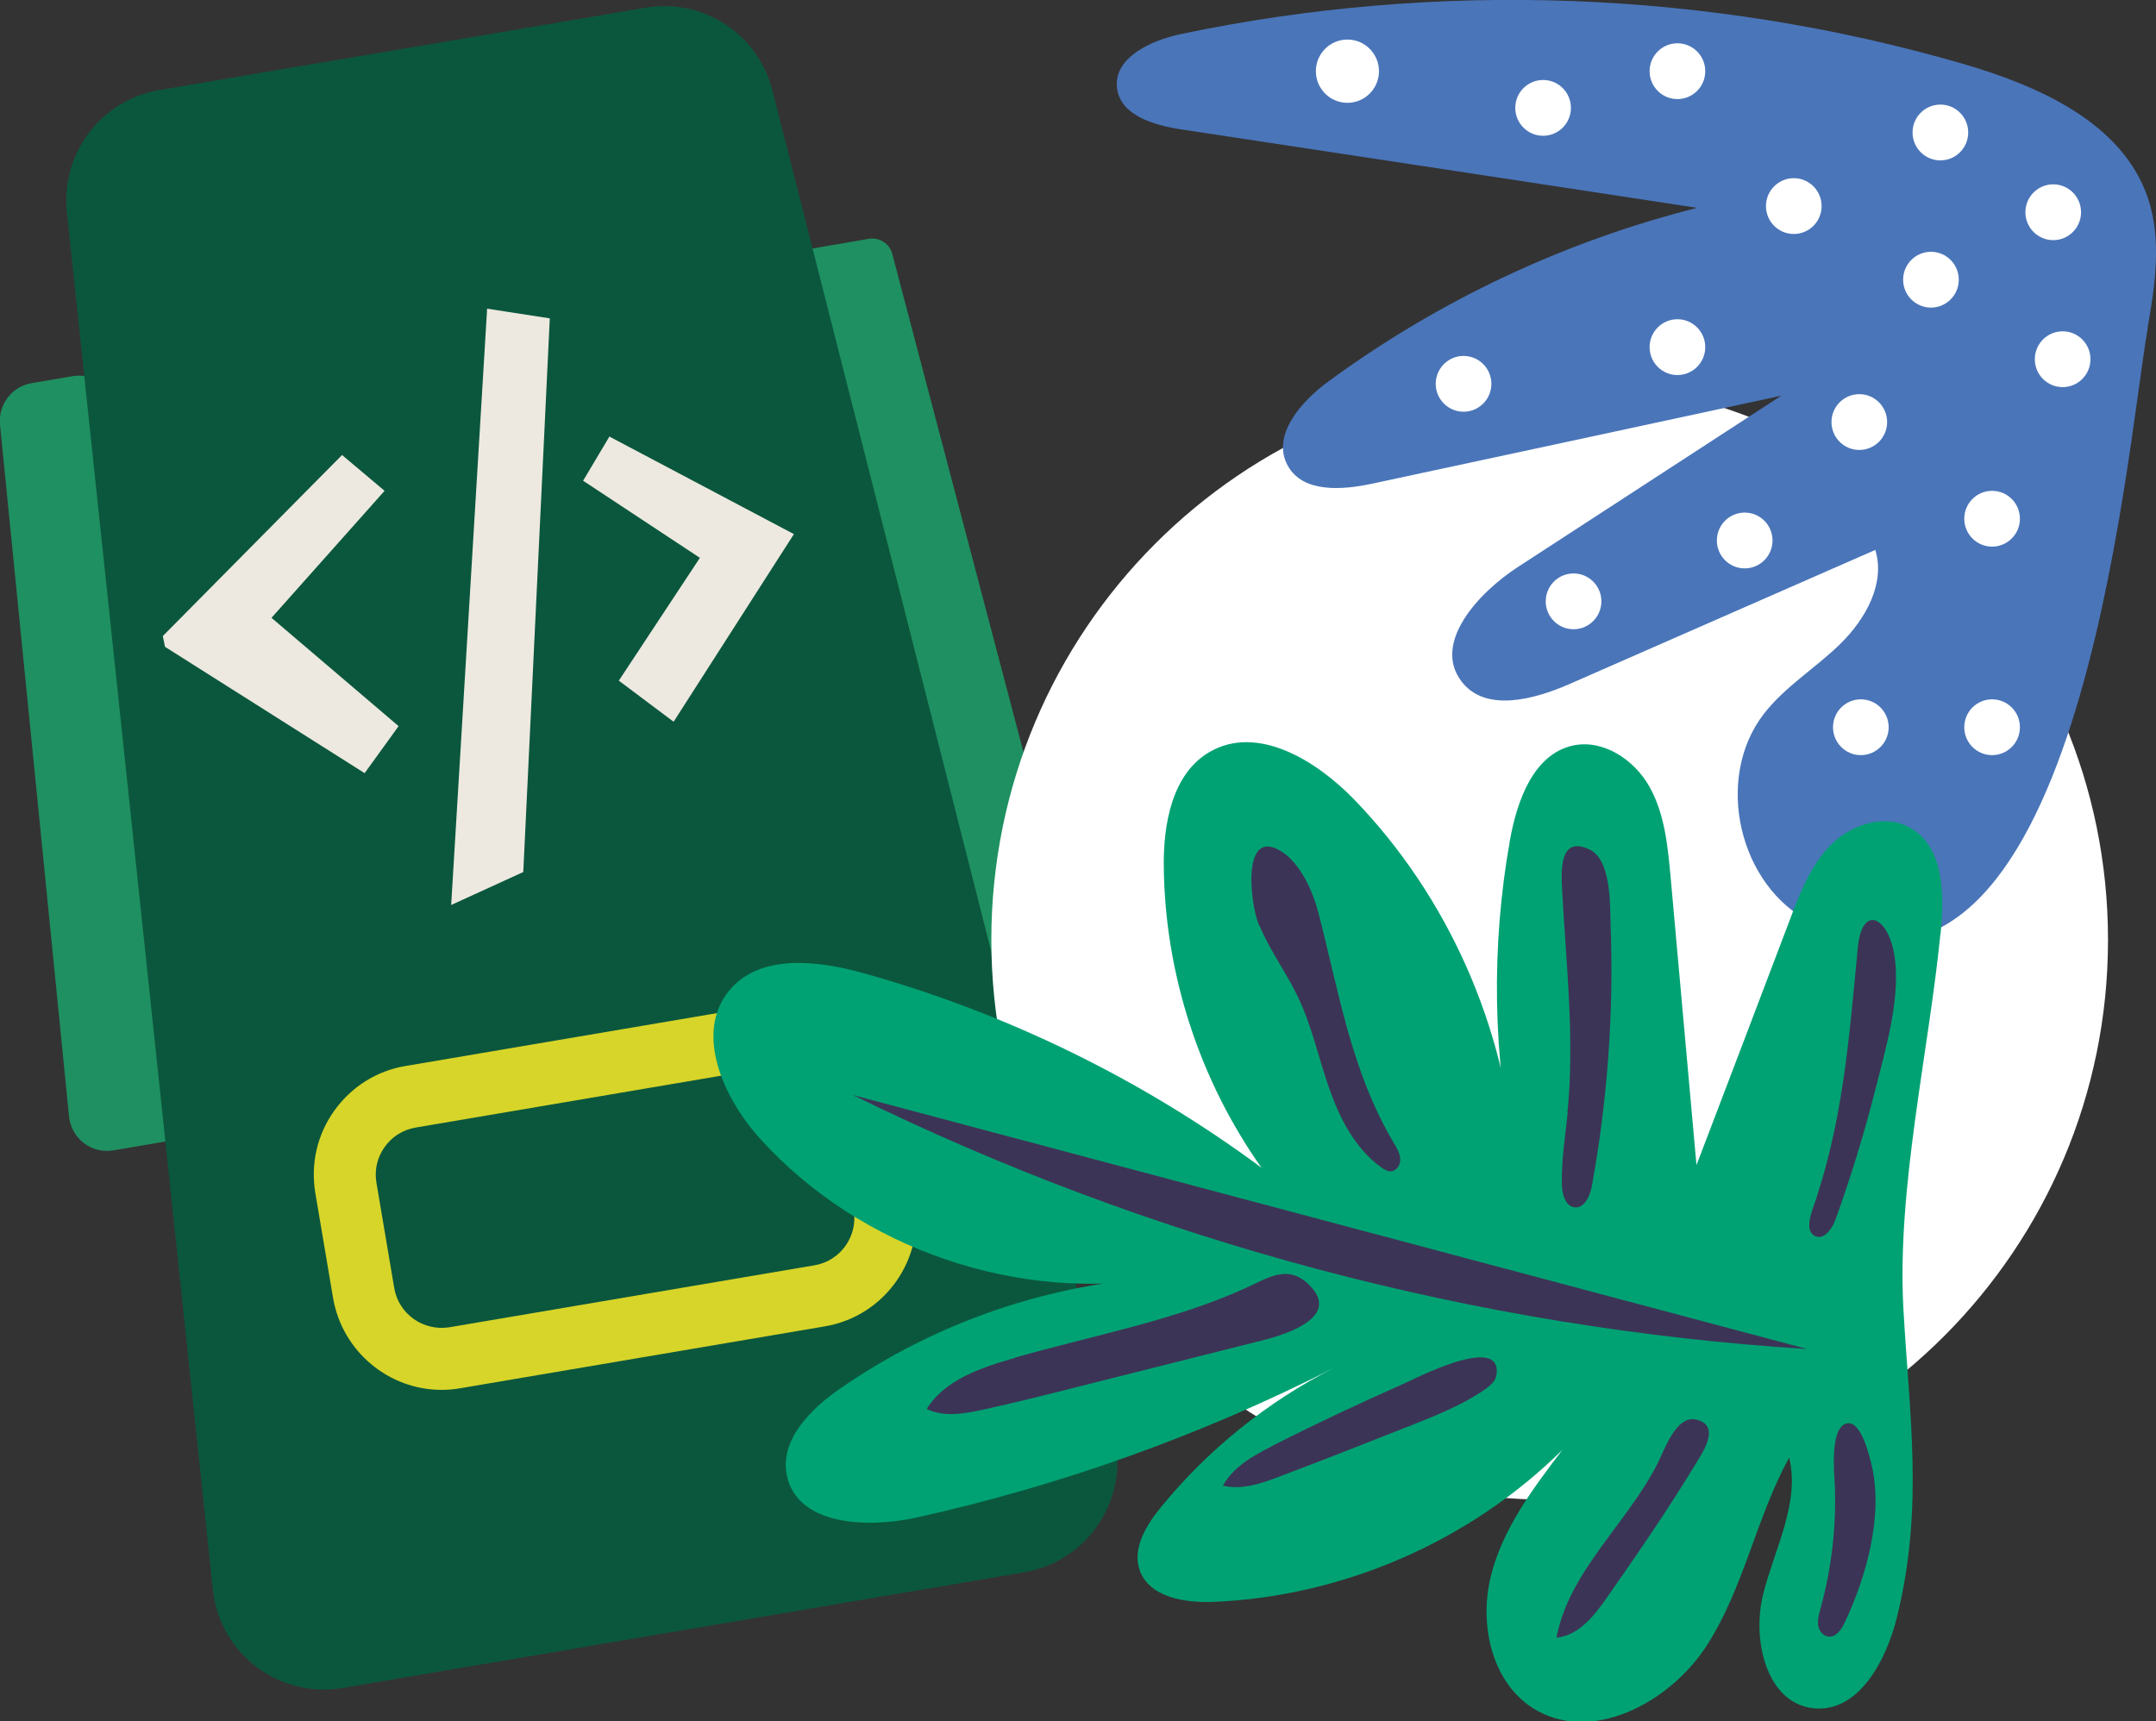 <svg width="397" height="317" viewBox="0 0 397 317" fill="none" xmlns="http://www.w3.org/2000/svg">
<rect x="0" y="0" width="397" height="317" fill="#333333" stroke="none"/>
<g clip-path="url(#clip0_2905_498)">
<path d="M37.001 209.121L20.861 211.873C16.866 212.561 13.114 209.688 12.71 205.601L0 78.218C-0.363 74.536 2.179 71.177 5.811 70.57L13.396 69.275C17.23 68.628 20.861 71.218 21.507 75.062L42.731 200.988C43.376 204.832 40.794 208.474 36.961 209.121H37.001Z" fill="#1F9061"/>
<path d="M195.615 181.767L172.979 185.611C170.921 185.975 168.944 184.559 168.581 182.496L146.268 50.217C145.905 48.153 147.317 46.17 149.375 45.806L159.987 43.985C161.923 43.661 163.82 44.875 164.304 46.777L198.601 177.033C199.166 179.218 197.754 181.403 195.535 181.767H195.615Z" fill="#1F9061"/>
<path d="M188.675 289.565L63.026 310.89C51.446 312.832 40.592 304.699 39.22 293.004L12.347 39.332C11.056 28.447 18.521 18.452 29.294 16.59L118.911 1.416C129.482 -0.364 139.61 6.272 142.233 16.671L205.138 264.234C208.043 275.888 200.457 287.542 188.635 289.565H188.675Z" fill="#0B573D"/>
<path d="M81.305 255.979C71.621 255.979 63.026 248.939 61.332 239.065L58.063 219.723C57.176 214.382 58.386 209 61.534 204.589C64.681 200.179 69.321 197.225 74.647 196.334L141.87 184.923C152.845 183.022 163.336 190.508 165.192 201.554L168.46 220.897C170.316 231.943 162.892 242.424 151.876 244.285L84.654 255.696C83.524 255.898 82.394 255.979 81.264 255.979H81.305ZM145.259 196.132C144.775 196.132 144.291 196.173 143.766 196.254L76.544 207.665C74.203 208.069 72.186 209.324 70.814 211.266C69.442 213.208 68.918 215.515 69.321 217.862L72.589 237.204C73.396 242.019 77.956 245.216 82.757 244.447L149.98 233.036C154.782 232.227 158.01 227.654 157.203 222.839L153.934 203.497C153.208 199.207 149.455 196.132 145.259 196.132Z" fill="#D7D529"/>
<path d="M49.993 113.787L70.814 90.398L62.986 83.802L29.98 117.145L30.384 119.128L67.142 142.395L73.396 133.736L49.993 113.787Z" fill="#EDE9E0"/>
<path d="M89.697 56.853L83.08 166.674L96.355 160.604L101.237 58.633L89.697 56.853Z" fill="#EDE9E0"/>
<path d="M113.948 125.359L124.035 132.926L146.187 98.37L112.213 80.403L107.371 88.537L128.877 102.74L113.948 125.359Z" fill="#EDE9E0"/>
<path d="M285.353 276.212C342.133 276.212 388.163 230.05 388.163 173.108C388.163 116.165 342.133 70.004 285.353 70.004C228.572 70.004 182.542 116.165 182.542 173.108C182.542 230.05 228.572 276.212 285.353 276.212Z" fill="white"/>
<path d="M395.426 60.535C396.839 52.564 398.089 44.147 395.507 36.459C390.786 22.539 375.332 15.781 361.25 11.694C314.687 -1.78 264.855 -3.682 217.444 6.272C211.876 7.446 204.895 10.683 205.702 16.348C206.388 21.244 212.401 23.024 217.242 23.793C248.998 28.608 280.753 33.424 312.508 38.28C288.096 44.43 264.895 55.356 244.559 70.287C239.475 74.01 234.068 80.282 237.135 85.785C239.919 90.803 247.142 90.277 252.75 89.063C277.848 83.681 302.905 78.299 328.002 72.877C311.862 83.398 295.682 93.878 279.542 104.399C272.118 109.214 263.725 118.48 269.132 125.521C273.49 131.227 282.367 128.88 288.944 126.007C307.747 117.752 326.509 109.538 345.312 101.283C347.209 107.434 343.537 113.989 338.937 118.521C334.337 123.053 328.648 126.452 324.734 131.551C315.615 143.447 320.174 163.234 333.57 169.911C382.757 194.392 391.351 84.005 395.467 60.535H395.426Z" fill="#4A75B9"/>
<path d="M248.11 18.937C251.319 18.937 253.92 16.329 253.92 13.111C253.92 9.892 251.319 7.284 248.11 7.284C244.901 7.284 242.3 9.892 242.3 13.111C242.3 16.329 244.901 18.937 248.11 18.937Z" fill="white"/>
<path d="M284.142 25.007C286.972 25.007 289.266 22.706 289.266 19.868C289.266 17.03 286.972 14.729 284.142 14.729C281.312 14.729 279.018 17.03 279.018 19.868C279.018 22.706 281.312 25.007 284.142 25.007Z" fill="white"/>
<path d="M330.302 43.095C333.132 43.095 335.427 40.794 335.427 37.956C335.427 35.118 333.132 32.817 330.302 32.817C327.472 32.817 325.178 35.118 325.178 37.956C325.178 40.794 327.472 43.095 330.302 43.095Z" fill="white"/>
<path d="M357.296 29.539C360.126 29.539 362.42 27.238 362.42 24.4C362.42 21.562 360.126 19.261 357.296 19.261C354.466 19.261 352.172 21.562 352.172 24.4C352.172 27.238 354.466 29.539 357.296 29.539Z" fill="white"/>
<path d="M355.561 56.651C358.391 56.651 360.685 54.35 360.685 51.511C360.685 48.673 358.391 46.373 355.561 46.373C352.731 46.373 350.437 48.673 350.437 51.511C350.437 54.35 352.731 56.651 355.561 56.651Z" fill="white"/>
<path d="M366.819 100.676C369.649 100.676 371.943 98.375 371.943 95.537C371.943 92.699 369.649 90.398 366.819 90.398C363.988 90.398 361.694 92.699 361.694 95.537C361.694 98.375 363.988 100.676 366.819 100.676Z" fill="white"/>
<path d="M366.819 139.077C369.649 139.077 371.943 136.776 371.943 133.938C371.943 131.1 369.649 128.799 366.819 128.799C363.988 128.799 361.694 131.1 361.694 133.938C361.694 136.776 363.988 139.077 366.819 139.077Z" fill="white"/>
<path d="M342.649 139.077C345.479 139.077 347.773 136.776 347.773 133.938C347.773 131.1 345.479 128.799 342.649 128.799C339.819 128.799 337.525 131.1 337.525 133.938C337.525 136.776 339.819 139.077 342.649 139.077Z" fill="white"/>
<path d="M379.811 71.299C382.641 71.299 384.935 68.998 384.935 66.16C384.935 63.322 382.641 61.021 379.811 61.021C376.981 61.021 374.687 63.322 374.687 66.16C374.687 68.998 376.981 71.299 379.811 71.299Z" fill="white"/>
<path d="M342.367 82.872C345.197 82.872 347.491 80.571 347.491 77.733C347.491 74.894 345.197 72.594 342.367 72.594C339.536 72.594 337.242 74.894 337.242 77.733C337.242 80.571 339.536 82.872 342.367 82.872Z" fill="white"/>
<path d="M321.264 104.682C324.094 104.682 326.388 102.381 326.388 99.543C326.388 96.705 324.094 94.404 321.264 94.404C318.434 94.404 316.139 96.705 316.139 99.543C316.139 102.381 318.434 104.682 321.264 104.682Z" fill="white"/>
<path d="M289.751 115.891C292.581 115.891 294.875 113.59 294.875 110.752C294.875 107.914 292.581 105.613 289.751 105.613C286.92 105.613 284.626 107.914 284.626 110.752C284.626 113.59 286.92 115.891 289.751 115.891Z" fill="white"/>
<path d="M378.076 44.228C380.906 44.228 383.2 41.927 383.2 39.089C383.2 36.251 380.906 33.95 378.076 33.95C375.246 33.95 372.952 36.251 372.952 39.089C372.952 41.927 375.246 44.228 378.076 44.228Z" fill="white"/>
<path d="M308.876 18.25C311.707 18.25 314.001 15.949 314.001 13.111C314.001 10.272 311.707 7.972 308.876 7.972C306.046 7.972 303.752 10.272 303.752 13.111C303.752 15.949 306.046 18.25 308.876 18.25Z" fill="white"/>
<path d="M308.876 69.073C311.707 69.073 314.001 66.772 314.001 63.934C314.001 61.096 311.707 58.795 308.876 58.795C306.046 58.795 303.752 61.096 303.752 63.934C303.752 66.772 306.046 69.073 308.876 69.073Z" fill="white"/>
<path d="M269.495 75.831C272.325 75.831 274.62 73.53 274.62 70.692C274.62 67.853 272.325 65.553 269.495 65.553C266.665 65.553 264.371 67.853 264.371 70.692C264.371 73.53 266.665 75.831 269.495 75.831Z" fill="white"/>
<path d="M357.336 171.934C358.063 164.772 357.982 155.91 351.687 152.43C347.088 149.841 340.995 151.783 337.242 155.506C333.49 159.228 331.472 164.327 329.616 169.304C323.887 184.397 318.157 199.491 312.387 214.584C310.813 196.901 309.199 179.218 307.626 161.575C307.101 155.829 306.536 149.881 303.712 144.863C300.887 139.846 295.077 136.042 289.509 137.337C282.367 138.996 279.341 147.453 278.049 154.696C274.539 174.322 274.862 194.635 279.018 214.098C277.323 189.253 266.63 165.136 249.361 147.251C242.34 140.008 231.526 133.412 222.77 138.47C215.83 142.476 214.176 151.742 214.297 159.795C214.539 179.461 220.914 199.005 232.293 215.07C210.343 198.803 185.407 186.623 159.099 179.258C150.585 176.871 139.973 175.617 134.324 182.374C127.828 190.143 133.114 202.121 139.892 209.647C158.413 230.163 187.787 240.158 214.943 235.181C193.477 236.273 172.374 243.476 154.701 255.737C149.253 259.5 143.524 265.246 144.896 271.761C146.832 280.946 159.623 281.513 168.783 279.489C195.413 273.581 221.277 264.315 245.608 251.933C233.382 258.164 222.448 266.945 213.772 277.587C211.069 280.906 208.446 285.154 209.859 289.201C211.634 294.178 218.13 295.23 223.416 295.028C247.303 294.057 270.706 283.859 287.693 267.026C282.246 274.188 276.637 281.634 274.499 290.374C272.36 299.115 274.62 309.635 282.165 314.532C292.777 321.37 307.384 313.722 314.243 303.121C321.102 292.519 323.362 279.53 329.455 268.442C331.472 276.859 326.751 285.235 324.653 293.652C322.555 302.069 325.299 313.641 333.853 314.613C342.205 315.543 347.37 305.832 349.347 297.658C354.27 277.507 351.566 260.633 350.477 240.846C349.307 218.711 355.077 194.149 357.296 172.096L357.336 171.934Z" fill="#00A273"/>
<path d="M157.041 201.676C211.795 228.625 271.876 244.649 332.763 248.453L157.041 201.676Z" fill="#3C3456"/>
<path d="M186.94 250.071C180.766 251.852 174.028 254.037 170.639 259.5C173.746 261.037 177.458 260.39 180.847 259.662C186.819 258.367 192.71 256.87 198.641 255.372C209.899 252.54 221.156 249.707 232.414 246.875C237.095 245.701 247.222 242.424 240.847 236.435C237.014 232.834 233.382 235.423 229.428 237.204C216.234 243.233 200.901 246.025 186.94 250.031V250.071Z" fill="#3C3456"/>
<path d="M231.93 170.478C233.826 175.091 236.852 179.097 238.991 183.588C241.573 188.97 242.784 194.837 244.761 200.462C246.738 206.086 249.603 211.671 254.445 215.07C254.969 215.434 255.575 215.798 256.18 215.717C257.229 215.636 257.915 214.463 257.834 213.411C257.753 212.358 257.229 211.428 256.664 210.538C248.796 197.265 246.577 182.819 242.784 168.171C241.815 164.327 239.435 158.864 235.803 156.72C228.621 152.39 230.154 166.391 231.849 170.478H231.93Z" fill="#3C3456"/>
<path d="M234.472 266.217C230.881 268.038 227.128 270.102 225.191 273.622C228.742 274.472 232.374 273.177 235.763 271.882C243.712 268.888 251.58 265.772 259.489 262.656C264.29 260.754 269.132 258.852 273.369 255.939C274.337 255.251 275.386 254.442 275.548 253.268C276.799 245.418 260.336 254.037 258.561 254.806C250.41 258.407 242.34 262.211 234.391 266.217H234.472Z" fill="#3C3456"/>
<path d="M305.205 269.575C299.556 280.663 288.903 289.403 286.604 301.623C290.76 301.219 293.665 297.456 296.045 294.016C301.614 286.045 307.141 278.033 312.185 269.697C313.517 267.512 316.987 262.535 312.306 261.442C308.634 260.592 306.456 267.107 305.205 269.575Z" fill="#3C3456"/>
<path d="M333.611 223.243C333.086 224.741 332.723 226.845 334.135 227.614C335.79 228.504 337.404 226.319 338.009 224.538C340.874 216.607 343.335 208.555 345.393 200.381C347.289 192.895 350.235 183.022 348.702 175.252C347.451 168.818 342.851 166.552 342.084 174.605C340.47 191.398 339.34 207.138 333.57 223.243H333.611Z" fill="#3C3456"/>
<path d="M288.661 204.953C288.218 209.445 287.451 213.896 287.612 218.388C287.693 220.047 288.258 222.11 289.872 222.353C291.768 222.636 292.817 220.209 293.14 218.347C296.005 202.566 297.175 186.461 296.57 170.397C296.449 166.633 296.731 158.338 292.656 156.436C286.967 153.766 287.491 160.766 287.653 164.044C288.379 177.68 289.993 191.317 288.621 204.953H288.661Z" fill="#3C3456"/>
<path d="M337.848 273.298C338.17 281.027 337.283 288.796 335.225 296.242C334.942 297.253 334.66 298.265 334.781 299.277C334.902 300.288 335.669 301.34 336.677 301.421C338.09 301.583 339.058 300.126 339.663 298.872C343.658 290.415 346.846 279.125 344.626 269.778C344.223 268.119 342.73 261.806 340.228 262.13C336.92 262.535 337.727 271.194 337.848 273.298Z" fill="#3C3456"/>
</g>
<defs>
<clipPath id="clip0_2905_498">
<rect width="397" height="317" fill="white"/>
</clipPath>
</defs>
</svg>
